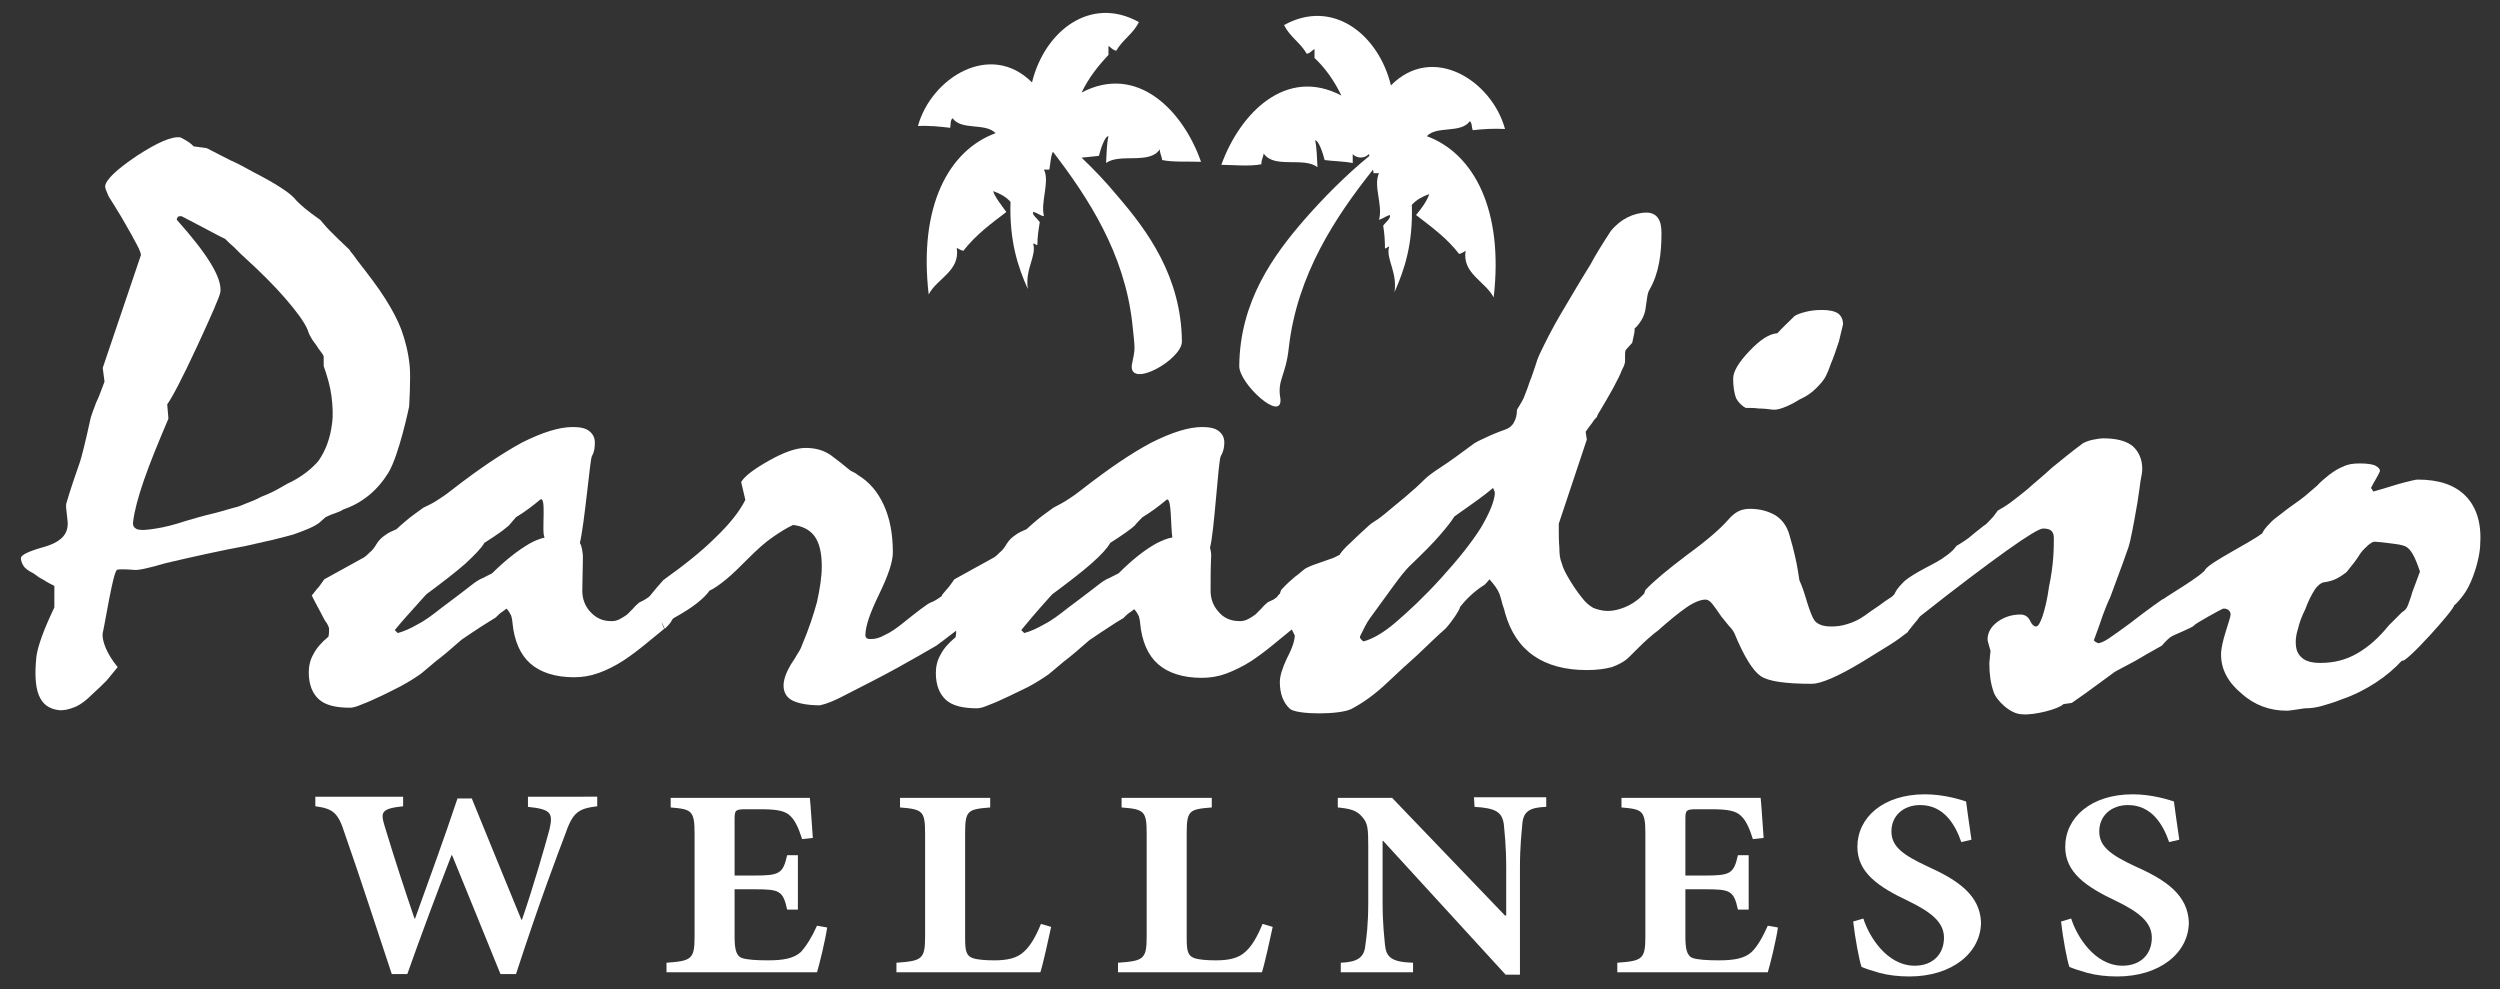 <svg xmlns="http://www.w3.org/2000/svg" xmlns:xlink="http://www.w3.org/1999/xlink" id="Layer_1" x="0px" y="0px" viewBox="0 0 418.6 165.6" style="enable-background:new 0 0 418.6 165.6;" xml:space="preserve"><rect x="0" y="0" width="418.6" height="165.6" fill="#333333" stroke="none"/><style type="text/css">	.st0{fill:#FFFFFF;}</style><g>	<path class="st0" d="M159.5,19.8c1.5,2.1,5.5,0.7,7.2,2.5c-7.9,2.9-12.9,12.3-11.2,27c1.4-2.7,5.3-3.9,4.7-7.8  c0.3,0.2,0.7,0.4,1.1,0.5c2.1-2.7,4.7-4.6,7.2-6.5c-0.7-1-2-2.6-2.2-3.5c1.1,0.4,2.1,0.9,2.9,1.8c-0.2,6.5,1.2,10.8,2.9,14.6  c-0.5-3.4,1.5-5.5,0.9-7.6c0.3-0.1,0.4,0.3,0.7,0.2c0-1.4,0.2-2.6,0.4-3.8c-0.3-0.5-1.4-1.3-1.1-1.7c0.7,0.1,1.1,0.6,1.8,0.7  c-0.6-2.4,1-5.8,0-7.8h0.9c0.2-1,0.2-2.2,0.6-3c5.9,7.7,12,17,13.3,28.8c0.5,4.8,0.5,3.9-0.1,7c-0.3,3.9,8.4-1,8.4-4  c-0.1-10.9-5.8-18.6-10.8-24.4c-1.9-2.3-3.9-4.4-6-6.4c1-0.1,1.9-0.2,2.9-0.3c0.3-1.2,1-3.3,1.6-3.3c-0.3,1.3-0.3,3-0.4,4.5  c2.3-1.7,7.3,0.3,9-2.3c0,0.7,0.3,1.1,0.4,1.8c1.8,0.4,5,0.2,6.5,0.3c-3-8.6-10.7-16.5-20-11.6c1.2-2.5,2.8-4.5,4.5-6.3V7.7  c0.4,0.2,0.7,0.7,1.3,0.8c1.1-1.9,2.8-2.8,3.8-4.8c-8.1-4.5-15.8,1.5-17.9,10.1c-7-7-16.9-0.7-19.1,7.3c1.9-0.1,3.7,0.1,5.4,0.3  C159.2,20.9,159.1,20.1,159.5,19.8z"></path>	<path class="st0" d="M211.2,27.5c0-0.8,0.3-1.1,0.4-1.8c1.7,2.6,6.7,0.5,9,2.3c-0.1-1.6-0.1-3.2-0.4-4.5c0.6,0,1.3,2.1,1.6,3.3  c1.5,0.2,3.2,0.2,4.7,0.5v-1.5c0.4,0.5,1.7,1,2.7,0c0,0.1,0.1,0.2,0.1,0.3c-3.9,3.2-7.6,6.9-11,10.8c-5,5.8-10.7,13.5-10.8,24.4  c0,3,7.2,9.5,6.9,5.5c-0.6-3.2,0.9-3.8,1.4-8.6c1.4-12.3,7.9-22,14.1-29.8c0,0.2,0.1,0.4,0.1,0.6h0.9c-1,2.1,0.7,5.4,0,7.8  c0.7-0.2,1.1-0.6,1.8-0.8c0.3,0.5-0.8,1.3-1.1,1.8c0.2,1.2,0.3,2.4,0.3,3.8c0.3,0,0.4-0.3,0.7-0.3c-0.6,2,1.4,4.2,0.9,7.6  c1.7-3.8,3.1-8.1,2.9-14.6c0.8-0.9,1.8-1.4,2.9-1.8c-0.2,0.9-1.4,2.6-2.2,3.5c2.6,2,5.2,3.9,7.2,6.5c0.4,0,0.7-0.3,1.1-0.5  c-0.6,3.8,3.3,5.1,4.7,7.8c1.7-14.6-3.3-24.1-11.2-27c1.7-1.8,5.7-0.4,7.2-2.5c0.4,0.2,0.3,1.1,0.5,1.5c1.8-0.2,3.5-0.3,5.4-0.2  c-2.2-8.1-12.1-14.4-19.1-7.3c-2.1-8.6-9.8-14.6-17.9-10.1c1,2,2.7,2.9,3.8,4.8c0.6-0.1,0.8-0.5,1.3-0.8v1.5  c1.8,1.7,3.3,3.8,4.5,6.3c-9.3-4.9-17,3-20.1,11.6C206.1,27.6,209.4,27.9,211.2,27.5z"></path>	<path class="st0" d="M88.4,135.1c4,0.4,4.2,1.1,3.6,3.8c-0.7,2.6-2.7,9.6-4.6,15.1h-0.1c-2.7-6.6-5.5-13.4-8.3-20.3h-2.4  c-2.3,6.9-4.8,13.7-7.1,20.1h-0.1c-1.7-5-3.4-10.2-5-15.5c-0.7-2.3-0.6-2.9,3.1-3.3v-1.6H52.8v1.6c2.9,0.4,3.8,1,4.9,4.5  c2.8,8,5.2,15.5,7.9,23.6h2.6c2.3-6.5,4.8-13.2,7.4-19.9h0.1c2.8,6.8,5.4,13.3,8.1,19.9h2.6c4.1-12.6,7.1-20.4,8.2-23.3  c1.3-3.8,2.2-4.4,5.4-4.8v-1.6H88.4V135.1z"></path>	<path class="st0" d="M134.1,159.4c-1.2,1.1-3,1.4-5.5,1.4c-1.9,0-3.6-0.1-4.4-0.4c-1-0.4-1.2-1.6-1.2-3.7v-7.8h3.3  c4.2,0,4.8,0.2,5.5,3.4h1.8v-9.1h-1.8c-0.7,3.1-1.3,3.4-5.5,3.4H123v-9.5c0-1.5,0.2-1.6,2-1.6h2.4c2.8,0,4.1,0.3,4.9,1.1  c0.9,0.8,1.5,2.3,2,3.9l1.8-0.2c-0.2-2.8-0.4-5.9-0.5-6.7h-23.3v1.6c3.5,0.3,4,0.5,4,4.4v17.2c0,3.8-0.5,4.1-4.7,4.4v1.6h25.2  c0.4-1.3,1.4-5.4,1.7-7.5l-1.7-0.3C135.9,157,135,158.4,134.1,159.4z"></path>	<path class="st0" d="M171.5,159.3c-1.2,1.2-3,1.5-5,1.5c-1.5,0-2.9-0.1-3.7-0.4c-1-0.4-1.2-1.2-1.2-3.3v-17.5  c0-3.9,0.4-4.1,4.2-4.4v-1.6h-15.1v1.6c3.8,0.3,4.2,0.6,4.2,4.4v17.2c0,3.8-0.5,4.1-4.8,4.4v1.6h24.1c0.4-1.2,1.4-5.7,1.8-7.6  l-1.7-0.5C173.4,156.9,172.5,158.4,171.5,159.3z"></path>	<path class="st0" d="M208.6,159.3c-1.2,1.2-3,1.5-5,1.5c-1.5,0-2.9-0.1-3.7-0.4c-1-0.4-1.2-1.2-1.2-3.3v-17.5  c0-3.9,0.4-4.1,4.2-4.4v-1.6h-15.1v1.6c3.8,0.3,4.2,0.6,4.2,4.4v17.2c0,3.8-0.5,4.1-4.8,4.4v1.6h24.1c0.4-1.2,1.4-5.7,1.8-7.6  l-1.7-0.5C210.5,156.9,209.6,158.4,208.6,159.3z"></path>	<path class="st0" d="M246.9,135.1c3.6,0.2,4.6,0.9,4.9,2.9c0.1,1.3,0.4,3.4,0.4,7.4v7.9H252l-18.9-19.7H224v1.6  c2.1,0.2,3.2,0.5,4.1,1.6c0.9,1,1,1.9,1,4.8v9.4c0,4-0.3,5.9-0.5,7.4c-0.2,1.9-1.3,2.7-4.1,2.8v1.6h12.1v-1.6c-3.7-0.1-4.5-1-4.7-3  c-0.1-1.3-0.4-3.3-0.4-7.3v-10.1h0.1l20.5,22.4h2.4v-17.8c0-4,0.3-6.1,0.4-7.5c0.2-2.1,1.3-2.7,4-2.8v-1.6h-12.1L246.9,135.1  L246.9,135.1z"></path>	<path class="st0" d="M293.3,159.4c-1.2,1.1-3,1.4-5.5,1.4c-1.9,0-3.6-0.1-4.4-0.4c-1-0.4-1.2-1.6-1.2-3.7v-7.8h3.3  c4.2,0,4.8,0.2,5.5,3.4h1.8v-9.1H291c-0.7,3.1-1.3,3.4-5.5,3.4h-3.3v-9.5c0-1.5,0.2-1.6,2-1.6h2.4c2.8,0,4.1,0.3,4.9,1.1  c0.9,0.8,1.5,2.3,2,3.9l1.8-0.2c-0.2-2.8-0.4-5.9-0.5-6.7h-23.3v1.6c3.5,0.3,4,0.5,4,4.4v17.2c0,3.8-0.5,4.1-4.7,4.4v1.6H296  c0.4-1.3,1.4-5.4,1.7-7.5L296,155C295.1,157,294.3,158.4,293.3,159.4z"></path>	<path class="st0" d="M322.8,145.1c-4.3-2-6.1-3.4-6.1-5.9c0-2.6,2-4.4,4.8-4.4c4,0,5.9,3.3,6.9,6.2l1.7-0.4  c-0.4-2.8-0.7-4.8-0.9-6.4c-0.9-0.3-3.7-1.2-6.9-1.2c-7,0-11.3,3.9-11.3,8.8c0,4.3,3.5,6.7,8.6,9.1c3.7,1.8,5.9,3.5,5.9,6.1  c0,2.8-1.9,4.7-4.9,4.7c-4.7,0-7.7-5-8.6-7.9l-1.7,0.5c0.3,2.7,1,6.5,1.4,7.6c0.7,0.3,1.6,0.6,3,1c1.5,0.4,3.2,0.6,5,0.6  c7.2,0,12-4,12-9.1C331.5,149.9,327.9,147.4,322.8,145.1z"></path>	<path class="st0" d="M357.6,145.1c-4.3-2-6.1-3.4-6.1-5.9c0-2.6,2-4.4,4.8-4.4c4,0,5.9,3.3,6.9,6.2l1.7-0.4  c-0.4-2.8-0.7-4.8-0.9-6.4c-0.9-0.3-3.7-1.2-6.9-1.2c-7,0-11.3,3.9-11.3,8.8c0,4.3,3.5,6.7,8.6,9.1c3.7,1.8,5.9,3.5,5.9,6.1  c0,2.8-1.9,4.7-4.9,4.7c-4.7,0-7.7-5-8.6-7.9l-1.7,0.5c0.3,2.7,1,6.5,1.4,7.6c0.7,0.3,1.6,0.6,3,1c1.5,0.4,3.2,0.6,5,0.6  c7.2,0,12-4,12-9.1C366.3,149.9,362.8,147.4,357.6,145.1z"></path>	<path class="st0" d="M412.8,83c-1.8-1.8-4.4-2.7-8-2.7c-0.3,0-1.1,0.2-2.3,0.5c-1.2,0.3-2.9,0.9-5.1,1.5l-0.4-0.6  c0.5-1,1.1-1.9,1.5-2.8c0-0.4-0.3-0.7-0.9-1c-0.6-0.2-1.4-0.3-2.5-0.3c-1,0-1.9,0.1-2.7,0.5c-0.8,0.3-1.6,0.8-2.4,1.4  c-0.7,0.6-1.4,1.1-2,1.8c-0.7,0.6-1.4,1.2-2.1,1.8c-0.6,0.5-1.2,0.9-1.9,1.4c-0.7,0.5-1.4,1-2,1.5c-0.8,0.6-1.5,1.1-2,1.7  c-0.6,0.6-1,1.1-1.2,1.6c-2.1,1.6-8.5,4.7-9.5,6c-0.3,0.9-6.6,4.6-6.9,4.9l0,0c-0.3,0.1-0.8,0.5-1.8,1.2s-2.3,1.7-4,3  c-1.5,1.1-2.6,1.9-3.5,2.5s-1.5,0.8-1.8,0.8c-0.4-0.2-0.6-0.3-0.7-0.5c0.6-1.6,1.1-3,1.5-4.2c0.4-1.1,0.8-2.1,1.2-2.9  c1.8-4.8,2.8-7.6,3.1-8.5c0.3-0.9,0.8-3.4,1.5-7.5c0.2-1.4,0.4-2.6,0.5-3.5c0.2-1,0.3-1.6,0.3-2.1c0-1.6-0.6-2.9-1.6-3.8  c-1.1-0.9-2.8-1.3-4.9-1.3c-0.5,0-1.1,0.1-1.6,0.2c-0.6,0.1-1.2,0.3-1.8,0.6c-1.9,1.4-3.6,2.8-5.2,4.1c-1.5,1.4-2.9,2.5-4.1,3.6  c-1.1,0.9-2,1.6-2.8,2.2s-1.5,1-2.2,1.4c-0.4,0.6-0.8,1.1-1.2,1.5c-0.4,0.4-0.7,0.8-1.1,1c-1,0.8-1.9,1.5-2.6,2.1  c-0.8,0.6-1.5,1-2,1.3c-0.2,0.2-0.4,0.6-0.9,1c-0.2,0.2-0.7,0.6-1.6,1.2s-2.2,1.2-3.8,2.1c-1.2,0.7-2.2,1.3-2.8,2  c-0.7,0.7-1.1,1.3-1.3,1.8l-0.4,0.4l0,0c-0.8,0.5-1.5,1-2.3,1.6c-0.8,0.5-1.6,1.1-2.3,1.6c-1,0.7-1.9,1.1-2.9,1.4  c-0.9,0.3-1.8,0.4-2.7,0.4c-0.7,0-1.4-0.1-1.8-0.3c-0.5-0.2-0.9-0.5-1.1-0.9c-0.2-0.3-0.6-1.2-1.1-2.8c-0.5-1.7-0.9-2.9-1.3-3.7  c-0.2-1.3-0.4-2.6-0.7-3.9c-0.3-1.3-0.6-2.5-1-3.8c-0.4-1.4-1.2-2.5-2.3-3.2c-1.2-0.7-2.6-1.1-4.3-1.1c-0.6,0-1.3,0.1-1.9,0.4  s-1.2,0.8-1.7,1.4c-1.3,1.5-3.6,3.5-6.9,5.9c-3.3,2.5-5.6,4.4-7,5.9l-0.2,0.6l-0.4,0.4l0,0c-0.9,0.9-1.9,1.5-2.9,1.9  s-1.9,0.6-2.8,0.6c-0.8,0-1.6-0.2-2.4-0.5c-0.7-0.4-1.3-0.9-1.9-1.7c-0.9-1.1-1.6-2.2-2.2-3.2s-1-1.8-1.2-2.6  c-0.3-0.7-0.4-1.5-0.4-2.6c-0.1-1.1-0.1-2.4-0.1-4l4.7-14.1l-0.2-1.3c0.4-0.6,0.8-1.1,1.1-1.5c0.3-0.5,0.6-0.8,0.8-1  c0-0.2,0.3-0.7,0.8-1.5s1.1-1.9,1.9-3.3c0.7-1.3,1.2-2.3,1.5-3.1c0.4-0.7,0.5-1.2,0.5-1.4v-1.1c0-0.3,0-0.7,0.2-0.9l1-1.1  c0.1-0.5,0.2-1,0.3-1.4c0.1-0.4,0.1-0.7,0.1-1c0.5-0.4,0.9-1,1.2-1.5c0.3-0.5,0.5-1.1,0.6-1.6c0.1-0.8,0.2-1.5,0.3-2.1  c0.1-0.6,0.2-1,0.4-1.3c0.8-1.4,1.3-2.9,1.6-4.5c0.3-1.6,0.4-3.3,0.4-5c0-1.1-0.2-2-0.6-2.5c-0.4-0.6-1.1-0.9-1.9-0.9  c-1.1,0-2.2,0.3-3.2,0.8s-2,1.3-2.8,2.3c-1.3,2-2.5,3.9-3.4,5.6c-2,3.2-3.6,6-5.1,8.5c-1.4,2.4-2.5,4.6-3.4,6.5  c-0.1,0.3-0.4,0.8-0.6,1.6c-0.3,0.8-0.6,1.9-1.1,3.1c-0.3,1-0.7,1.9-1,2.7c-0.4,0.8-0.8,1.4-1.1,1.9c0,0.9-0.2,1.6-0.5,2.1  c-0.3,0.6-0.8,1-1.4,1.2c-1.4,0.5-2.6,1-3.4,1.4c-0.9,0.4-1.5,0.7-1.8,0.9c-2.3,1.7-4.2,3.1-5.6,4c-1.4,0.9-2.3,1.6-2.7,2  c-1,1-2.1,2-3.3,3s-2.4,2-3.5,2.9c-0.5,0.4-1,0.8-1.5,1.1c-0.5,0.3-0.9,0.6-1.1,0.8c-1.2,1.1-2.3,2.1-3.1,2.9  c-0.9,0.8-1.5,1.5-1.8,2l-1,0.5c-1.4,0.5-2.5,0.9-3.4,1.2c-0.8,0.3-1.4,0.6-1.6,0.8c-0.4,0.3-0.8,0.7-1.5,1.2  c-0.6,0.5-1.4,1.2-2.3,2.2l-0.2,0.6l-0.4,0.4v0.1c-0.3,0.2-0.6,0.5-0.9,0.6c-0.4,0.2-0.7,0.3-0.8,0.4c-0.3,0.3-0.7,0.6-1,1  c-0.3,0.3-0.7,0.7-1,1c-0.4,0.3-0.9,0.6-1.3,0.8c-0.4,0.2-0.8,0.3-1.3,0.3c-1.5,0-2.7-0.5-3.6-1.6c-0.9-1-1.3-2.2-1.3-3.5  c0-1.9,0-3.8,0.1-5.9c0-0.5-0.1-0.9-0.2-1.3c0.7-2.4,1.4-14.7,1.8-15.3c0.4-0.7,0.6-1.4,0.6-2.3c0-0.8-0.3-1.4-0.9-1.9  c-0.6-0.5-1.6-0.7-2.8-0.7c-2.3,0-5.1,0.9-8.5,2.6c-3.4,1.8-7.2,4.4-11.7,7.9c-1,0.8-1.9,1.4-2.7,1.9s-1.5,0.8-2,1.1  c-1.1,0.8-2.1,1.5-2.8,2.1s-1.3,1.1-1.7,1.5c-0.7,0.3-1.4,0.6-1.9,1c-0.6,0.4-1,0.8-1.4,1.4c-0.4,0.7-0.8,1.2-1.2,1.5  c-0.3,0.3-0.6,0.6-0.9,0.8l-6.7,3.7c-0.5,0.7-0.9,1.3-1.3,1.7c-0.4,0.5-0.7,0.8-0.8,1v0.1c-0.7,0.5-1.3,0.9-1.9,1.1  c-0.5,0.2-2.1,1.4-4.7,3.5c-1,0.8-2,1.5-2.9,1.9c-0.9,0.5-1.6,0.7-2.3,0.7c-0.3,0-0.5,0-0.7-0.1s-0.3-0.3-0.3-0.5  c0-1.6,0.8-3.8,2.3-6.9s2.3-5.4,2.3-7c0-3.1-0.5-5.7-1.5-7.9c-1-2.2-2.4-3.9-4.4-5.1c-0.2-0.2-0.6-0.4-1.2-0.7  c-1.1-0.9-2.2-1.8-3.3-2.6c-1.2-0.8-2.5-1.2-4.2-1.2c-1.6,0-3.6,0.7-6.1,2.1s-4.1,2.6-4.7,3.6l0.7,3c-1,2-2.7,4.1-5,6.3  c-2.3,2.3-5.2,4.6-8.7,7.1c-0.8,0.9-1.6,1.8-2.3,2.7l0,0c-0.3,0.3-0.7,0.5-1,0.7c-0.4,0.2-0.6,0.3-0.8,0.4c-0.3,0.3-0.7,0.6-1,1  c-0.3,0.3-0.7,0.7-1,1c-0.4,0.3-0.9,0.6-1.3,0.8c-0.4,0.2-0.8,0.3-1.3,0.3c-1.5,0-2.6-0.5-3.6-1.6c-0.9-1-1.3-2.2-1.3-3.5  c0-1.9,0.1-3.8,0.1-5.9c-0.1-0.9-0.2-1.6-0.5-2.1c0.8-3.4,1.7-14,2-14.5c0.4-0.7,0.5-1.4,0.5-2.3c0-0.8-0.3-1.4-0.9-1.9  s-1.5-0.7-2.8-0.7c-2.3,0-5.1,0.9-8.5,2.6c-3.3,1.8-7.2,4.4-11.7,7.9c-1,0.8-1.9,1.4-2.7,1.9c-0.8,0.5-1.5,0.8-2.1,1.1  c-1.1,0.8-2.1,1.5-2.8,2.1c-0.7,0.6-1.3,1.1-1.7,1.5c-0.7,0.3-1.4,0.6-1.9,1c-0.6,0.4-1,0.8-1.4,1.4c-0.4,0.7-0.8,1.2-1.2,1.5  c-0.3,0.3-0.6,0.6-0.9,0.8L54.3,97c-0.5,0.7-0.9,1.3-1.3,1.7c-0.4,0.5-0.6,0.8-0.8,1c0.4,0.8,0.8,1.6,1.2,2.3  c0.4,0.7,0.7,1.4,1,1.9c0.2,0.3,0.4,0.5,0.5,0.8c0.1,0.2,0.2,0.4,0.2,0.6c0,0.3,0,0.8-0.1,1.3c-1.1,0.9-2,1.9-2.5,2.9  c-0.6,1-0.8,2.1-0.8,3.1c0,2,0.6,3.5,1.7,4.5c1.1,1,2.9,1.4,5.2,1.4c0.3,0,0.9-0.1,1.6-0.4c0.7-0.3,1.6-0.6,2.6-1.1  c1.6-0.7,3.1-1.5,4.3-2.1c1.3-0.7,2.4-1.4,3.4-2.1c0.5-0.4,1.3-1.1,2.5-2.1c1.2-0.9,2.6-2.1,4.3-3.6c1.3-0.9,2.4-1.6,3.3-2.2  c1-0.6,1.7-1.1,2.4-1.5c0.4-0.4,0.7-0.7,1-0.9c0.3-0.2,0.6-0.4,0.8-0.6c0.4,0.4,0.6,0.8,0.8,1.2c0.1,0.4,0.2,0.8,0.2,1.1  c0.3,3.1,1.3,5.4,3,6.9s4.2,2.3,7.3,2.3c1.4,0,2.7-0.2,4.1-0.7s2.8-1.2,4.2-2.1c1.2-0.8,2.4-1.7,3.5-2.6s2.2-1.8,3.3-2.7  c-0.1-0.3-0.3-0.7-0.4-1.1c0.2,0.3,0.3,0.7,0.5,1.1c0.4-0.4,0.8-0.8,1-1.1c0.2-0.3,0.3-0.6,0.5-0.7c1.6-0.9,2.9-1.7,3.9-2.5  s1.7-1.5,2.1-2.1c0.7-0.3,1.7-1,2.8-1.9c1.1-0.9,2.4-2.2,3.8-3.6c1.3-1.3,2.6-2.5,3.9-3.4c1.3-0.9,2.4-1.6,3.5-2.1  c1.6,0.2,2.8,0.8,3.6,1.9s1.2,2.8,1.2,5c0,1.8-0.3,3.7-0.8,6c-0.6,2.2-1.4,4.6-2.5,7.2c-0.2,0.6-0.5,1.1-0.9,1.7  c-0.3,0.6-0.7,1.1-1,1.6c-0.4,0.7-0.7,1.3-0.9,1.9s-0.3,1.1-0.3,1.6c0,1.1,0.5,2,1.5,2.5s2.6,0.8,4.6,0.8c1.3-0.3,2.4-0.8,3.4-1.3  c3.7-1.9,6.9-3.5,9.6-5c2.7-1.5,4.8-2.7,6.5-3.7c0.8-0.6,1.5-1.1,2-1.5s0.9-0.7,1.3-1c0,0.3,0,0.7-0.1,1.1c-1.1,0.9-2,1.9-2.5,2.9  c-0.6,1-0.8,2.1-0.8,3.1c0,2,0.6,3.5,1.7,4.5c1.1,1,2.9,1.4,5.2,1.4c0.3,0,0.9-0.1,1.6-0.4c0.7-0.3,1.6-0.6,2.6-1.1  c1.6-0.7,3.1-1.5,4.4-2.1c1.3-0.7,2.4-1.4,3.4-2.1c0.5-0.4,1.3-1.1,2.5-2.1c1.2-0.9,2.6-2.1,4.3-3.6c1.3-0.9,2.4-1.6,3.3-2.2  c0.9-0.6,1.7-1.1,2.4-1.5c0.4-0.4,0.7-0.7,1-0.9c0.3-0.2,0.6-0.4,0.8-0.6c0.4,0.4,0.6,0.8,0.8,1.2c0.1,0.4,0.2,0.8,0.2,1.1  c0.3,3.1,1.3,5.4,3,6.9s4.2,2.3,7.3,2.3c1.4,0,2.7-0.2,4.1-0.7c1.3-0.5,2.8-1.2,4.2-2.1c1.2-0.8,2.4-1.7,3.5-2.6s2.2-1.8,3.3-2.7  l0.5,1c0,0.8-0.4,2.1-1.3,3.8c-0.8,1.7-1.2,3-1.2,4c0,2,0.6,3.5,1.7,4.5c1.2,1,8.4,1,10.3,0c1.9-1,3.9-2.4,6.1-4.5  c1.6-1.5,3.2-3,4.9-4.5c1.6-1.5,3.2-3.1,4.8-4.5c0.7-0.8,1.2-1.5,1.6-2.1c0.4-0.6,0.7-1.1,0.8-1.5c0.7-0.9,1.5-1.7,2.2-2.3  c0.7-0.6,1.4-1.1,1.9-1.4c0.2-0.2,0.5-0.5,0.8-0.9c0.8,0.9,1.4,1.7,1.7,2.5c0.1,0.4,0.3,0.9,0.4,1.4c0.1,0.5,0.4,1.1,0.5,1.7  c0.9,3.2,2.5,5.6,4.8,7.2s5.3,2.4,8.9,2.4c1.7,0,3.1-0.2,4.2-0.5c1.1-0.4,2.1-0.9,2.9-1.7c1.3-1.3,2.4-2.4,3.2-3.1  c0.8-0.7,1.3-1.1,1.6-1.3l0,0c1.9-1.7,3.5-3,4.8-3.9s2.4-1.3,3.2-1.3c0.3,0,0.7,0.2,1.1,0.7s0.9,1.2,1.5,2.1  c0.5,0.6,0.9,1.1,1.3,1.6c0.4,0.4,0.7,0.8,0.9,1.2c1.6,3.9,3.1,6.3,4.4,7.2c1.3,0.9,4.2,1.3,8.6,1.3c0.7,0,1.8-0.3,3.2-0.9  c1.4-0.6,3.1-1.5,5.1-2.7c1.8-1.1,3.4-2.1,4.7-2.9c1.3-0.8,2.3-1.6,3.1-2.2v-0.1c0.5-0.6,0.9-1.1,1.2-1.5c0.4-0.4,0.6-0.8,0.8-1  c6.2-4.9,11-8.5,14.5-11s5.5-3.7,6.1-3.7s1.1,0.1,1.4,0.4s0.4,0.7,0.4,1.2c0,0.7,0,1.8-0.1,3.2c-0.1,1.4-0.3,3-0.7,4.9  c-0.3,2.2-0.7,3.8-1.1,5c-0.4,1.1-0.7,1.7-1.1,1.7c-0.3,0-0.7-0.3-1-1c-0.3-0.6-0.8-1-1.6-1c-1.4,0-2.7,0.4-3.8,1.2  c-1.1,0.8-1.7,1.8-1.7,3c0,0.2,0.2,0.8,0.5,1.9c0,0.3-0.1,0.6-0.1,1c0,0.3-0.1,0.7-0.1,1c0,1.8,0.2,3.4,0.7,4.8  c0.4,1.4,2.8,3.8,4.8,3.8c2,0.2,6.2-0.9,6.9-1.7l1.4-0.2c1.6-1.1,3-2.1,4.2-3s2.2-1.6,3-2.2c1.6-0.9,3.1-1.6,4.4-2.4s2.5-1.4,3.5-2  c0.4-0.5,0.9-1,1.4-1.4s3.8-1.6,4-2c0.2-0.3,4.7-2.8,4.9-2.8c0.4,0,0.7,0.1,0.9,0.3c0.2,0.2,0.3,0.4,0.3,0.7c0,0.3-0.3,1.2-0.8,2.8  c-0.5,1.6-0.8,2.9-0.8,3.9c0,2.4,1.1,4.6,3.4,6.5c2.2,2,4.8,2.9,7.6,2.9c0.4,0,1-0.1,1.7-0.2s1.2-0.2,1.4-0.2  c0.8,0,1.8-0.1,2.8-0.4s2.1-0.6,3.3-1.1c2.1-0.7,4-1.7,5.7-2.8c1.7-1.1,3.2-2.4,4.4-3.7c0.4,0.8,8.9-8.7,8.7-9.2  c0.5-0.4,1-1,1.6-1.8s1.1-1.8,1.6-3.1c0.4-1.1,0.7-2.1,0.9-3.1c0.2-0.9,0.3-1.8,0.3-2.5C415.5,87.5,414.6,84.8,412.8,83z M88.7,91  c-1.9,1.1-4.1,2.8-6.3,5c-0.4,0.2-0.8,0.4-1.2,0.6c-0.3,0.2-0.7,0.3-1,0.5c-0.4,0.2-1.2,0.8-2.2,1.6c-1,0.8-2.4,1.8-4.1,3.1  c-1.4,1.1-2.7,2.1-3.9,2.7c-1.2,0.7-2.3,1.2-3.4,1.5l-0.5-0.5c1.4-1.7,2.6-3,3.5-4s1.5-1.7,1.8-2c2.7-2,4.9-3.7,6.5-5.1  c1.6-1.5,2.7-2.6,3.2-3.5c1.1-0.7,2-1.3,2.7-1.8s1.1-0.9,1.4-1.1c0.3-0.4,0.8-0.9,1.2-1.4c1.5-0.9,2.8-1.9,4-2.9s0.2,5.6,0.8,6.3  C90.4,90.2,89.6,90.5,88.7,91z M193.6,91c-2,1.1-4.1,2.8-6.3,5c-0.4,0.2-0.8,0.4-1.2,0.6c-0.3,0.2-0.7,0.3-1,0.5  c-0.4,0.2-1.2,0.8-2.2,1.6c-1,0.8-2.4,1.8-4.1,3.1c-1.4,1.1-2.7,2.1-3.9,2.7c-1.2,0.7-2.3,1.2-3.4,1.5l-0.5-0.5  c1.4-1.7,2.5-3,3.4-4s1.5-1.7,1.8-2c2.7-2,4.9-3.7,6.5-5.1c1.7-1.5,2.7-2.6,3.2-3.5c1.1-0.7,2-1.3,2.7-1.8s1.2-0.9,1.4-1.1  c0.3-0.4,0.8-0.9,1.3-1.4c1.5-0.9,2.8-1.9,4-2.9c0.9-0.7,0.7,4.4,1,6.3C195.5,90.1,194.6,90.5,193.6,91z M248,88.3  c-1.5,2.4-3.7,5.2-6.7,8.5c-2.9,3.2-5.5,5.6-7.6,7.4s-3.9,2.8-5.4,3.2c-0.4-0.3-0.6-0.5-0.6-0.8c0.6-1.2,1.1-2.3,1.7-3.1  c1.6-2.2,2.9-4,4-5.5s1.9-2.5,2.6-3.2c2.2-2.1,3.9-3.8,5.1-5.2c1.2-1.4,2-2.4,2.4-3.1c1.4-1,2.7-1.9,3.8-2.7c1.1-0.8,2-1.5,2.7-2.1  c0.2,0.4,0.3,0.7,0.3,0.9C250.2,84,249.4,85.9,248,88.3z M403.9,99.2c-0.2,0.8-0.5,1.5-0.7,2.1s-0.6,1-1,1.2  c-0.7,0.7-1.4,1.4-2.2,2.2c-1.7,2.1-3.4,3.6-5.3,4.7s-3.9,1.6-6.2,1.6c-1.4,0-2.5-0.3-3.1-0.9c-0.7-0.6-1-1.4-1-2.6  c0-0.6,0.1-1.4,0.4-2.3c0.2-0.9,0.6-2,1.2-3.2c0.5-1.4,1.1-2.5,1.6-3.3c0.5-0.7,1-1.1,1.5-1.2c0.8-0.1,1.5-0.3,2.1-0.6  c0.6-0.3,1.2-0.7,1.7-1.1c0.9-1.1,1.7-2.1,2.3-3.1c0.4-0.6,0.9-1,1.3-1.4c0.5-0.4,0.8-0.6,1.1-0.6c1.6,0.1,2.7,0.3,3.6,0.4  c0.8,0.1,1.4,0.3,1.6,0.4c0.4,0.2,0.8,0.6,1.2,1.3c0.4,0.7,0.8,1.7,1.2,2.9L403.9,99.2z"></path>	<path class="st0" d="M292.3,68.3c0.8,0,1.5,0,2.2,0.1c0.8,0,1.6,0.1,2.4,0.2c0.3,0,0.8,0,1.6-0.3c0.8-0.3,1.7-0.7,2.8-1.4  c1.1-0.5,2-1.1,2.7-1.8c0.7-0.7,1.4-1.4,1.8-2.3c0.2-0.4,0.5-1.1,0.8-2c0.4-0.9,0.8-2.1,1.3-3.6c0.2-0.8,0.4-1.7,0.7-2.9  c0-0.8-0.3-1.4-0.8-1.8c-0.6-0.4-1.5-0.6-2.7-0.6c-1,0-1.9,0.1-2.7,0.3c-0.8,0.2-1.4,0.4-1.9,0.7c-1.1,1.1-2.1,2-2.9,2.9  c-1.4,0.1-2.9,1.1-4.7,3c-1.8,1.9-2.7,3.4-2.7,4.6c0,1.4,0.2,2.5,0.5,3.3C291.1,67.4,291.7,68,292.3,68.3z"></path>	<path class="st0" d="M54.5,86.6c0.6-0.3,1.1-0.5,1.7-0.7c0.6-0.2,1-0.4,1.3-0.6c3.2-1.1,5.7-3.2,7.5-6.1c1.8-2.9,3.5-11.1,3.5-11.1  s0.3-4.7,0.1-6.8c-0.2-2.1-0.7-4.2-1.4-6.1c-0.6-1.6-1.5-3.3-2.7-5.2c-1.2-1.9-2.8-4-4.6-6.3c-0.3-0.4-0.6-0.8-0.8-1.1  c-0.3-0.3-0.5-0.6-0.6-0.8c-1.4-1.3-2.5-2.4-3.3-3.2s-1.3-1.5-1.6-1.8c-2-1.4-3.5-2.6-4.3-3.6c-0.9-1-3.2-2.5-6.9-4.4  c-1.3-0.7-2.5-1.4-3.9-2c-1.3-0.7-2.6-1.3-3.9-2l-2.2-0.3c-0.4-0.5-1.2-1-2.2-1.5c-1.5-0.2-3.9,0.9-7.3,3.1c-3.4,2.3-5.2,4-5.3,5.1  c0,0.3,0.2,0.8,0.6,1.7c0.5,0.8,1.2,1.9,2.1,3.4c0.9,1.6,1.7,2.9,2.2,3.9c0.6,1.1,1,1.8,1.1,2.5l-6.4,18.9l0.3,2.3  c-0.5,1.3-0.9,2.5-1.4,3.5c-0.4,1-0.7,1.9-0.9,2.5c-0.5,2.3-0.9,4-1.2,5.2s-0.5,1.9-0.6,2.2c-0.8,2.3-1.6,4.6-2.3,7  c-0.1,0.4,0,1,0.1,1.9s0.2,1.6,0.1,2c-0.2,1.6-1.5,2.7-4,3.4c-2.5,0.7-3.7,1.3-3.8,1.8c0,0.4,0.1,0.8,0.4,1.3s0.9,0.9,1.7,1.3  c0.5,0.4,1.1,0.8,1.7,1.1c0.6,0.4,1.2,0.7,1.8,1v3.6c-0.9,1.9-1.6,3.5-2.1,4.9s-0.8,2.5-0.9,3.3c-0.3,2.8-0.2,5,0.4,6.5  s1.7,2.3,3.3,2.5c0.8,0.1,1.7-0.1,2.7-0.5s2-1.2,3-2.2c0.9-0.8,1.7-1.6,2.4-2.3c0.6-0.7,1.2-1.5,1.8-2.2c-1-1.2-1.6-2.3-2-3.2  c-0.4-1-0.6-1.8-0.5-2.5c0.4-1.9,0.7-3.8,1.1-5.8c0.6-3.1,1-4.6,1.3-4.8c0.3-0.1,1.2-0.1,2.6,0c0.5,0.1,1.2,0,2.1-0.2  s2.1-0.5,3.4-0.9c4.7-1.1,9.2-2.1,13.5-2.9c3.2-0.7,5.8-1.3,7.9-1.9c2-0.7,3.5-1.3,4.4-2L54.5,86.6z M48.1,81  c-0.2,0.1-0.7,0.4-1.4,0.8s-1.7,0.9-3,1.4c-0.9,0.5-1.7,0.8-2.5,1.1c-0.7,0.3-1.4,0.6-2,0.7c-1.4,0.4-2.7,0.8-4,1.1  c-1.3,0.3-2.6,0.7-4,1.1c-2.1,0.7-3.8,1.1-5.1,1.3c-1.3,0.2-2.2,0.3-2.7,0.2c-0.4,0-0.7-0.2-0.9-0.4c-0.2-0.2-0.3-0.6-0.2-1  c0.2-1.7,0.8-4,1.8-6.9s2.4-6.3,4.1-10.3L28,67.7c0.8-1.1,2.5-4.3,5-9.7s3.8-8.4,3.9-9.1c0.3-2.4-2.2-6.4-7.3-12.1  c0-0.2,0.1-0.4,0.2-0.5s0.3-0.1,0.6-0.1c1.6,0.8,3,1.6,4.2,2.2c1.2,0.6,2.2,1.2,3.1,1.6c0.5,0.5,1,1,1.5,1.4  c0.4,0.4,0.8,0.8,1.2,1.2c3.1,2.8,5.6,5.3,7.4,7.4c1.8,2.1,3.1,3.8,3.7,5.2c0.2,0.7,0.5,1.2,0.8,1.7c0.3,0.4,0.6,0.8,0.8,1.1  c0.2,0.4,0.5,0.7,0.7,1s0.4,0.5,0.4,0.8v1.5c0.6,1.7,1.1,3.4,1.3,5c0.2,1.6,0.3,3.1,0.1,4.6c-0.3,2.5-1.1,4.6-2.3,6.3  C52.1,78.6,50.3,80,48.1,81z"></path></g></svg>